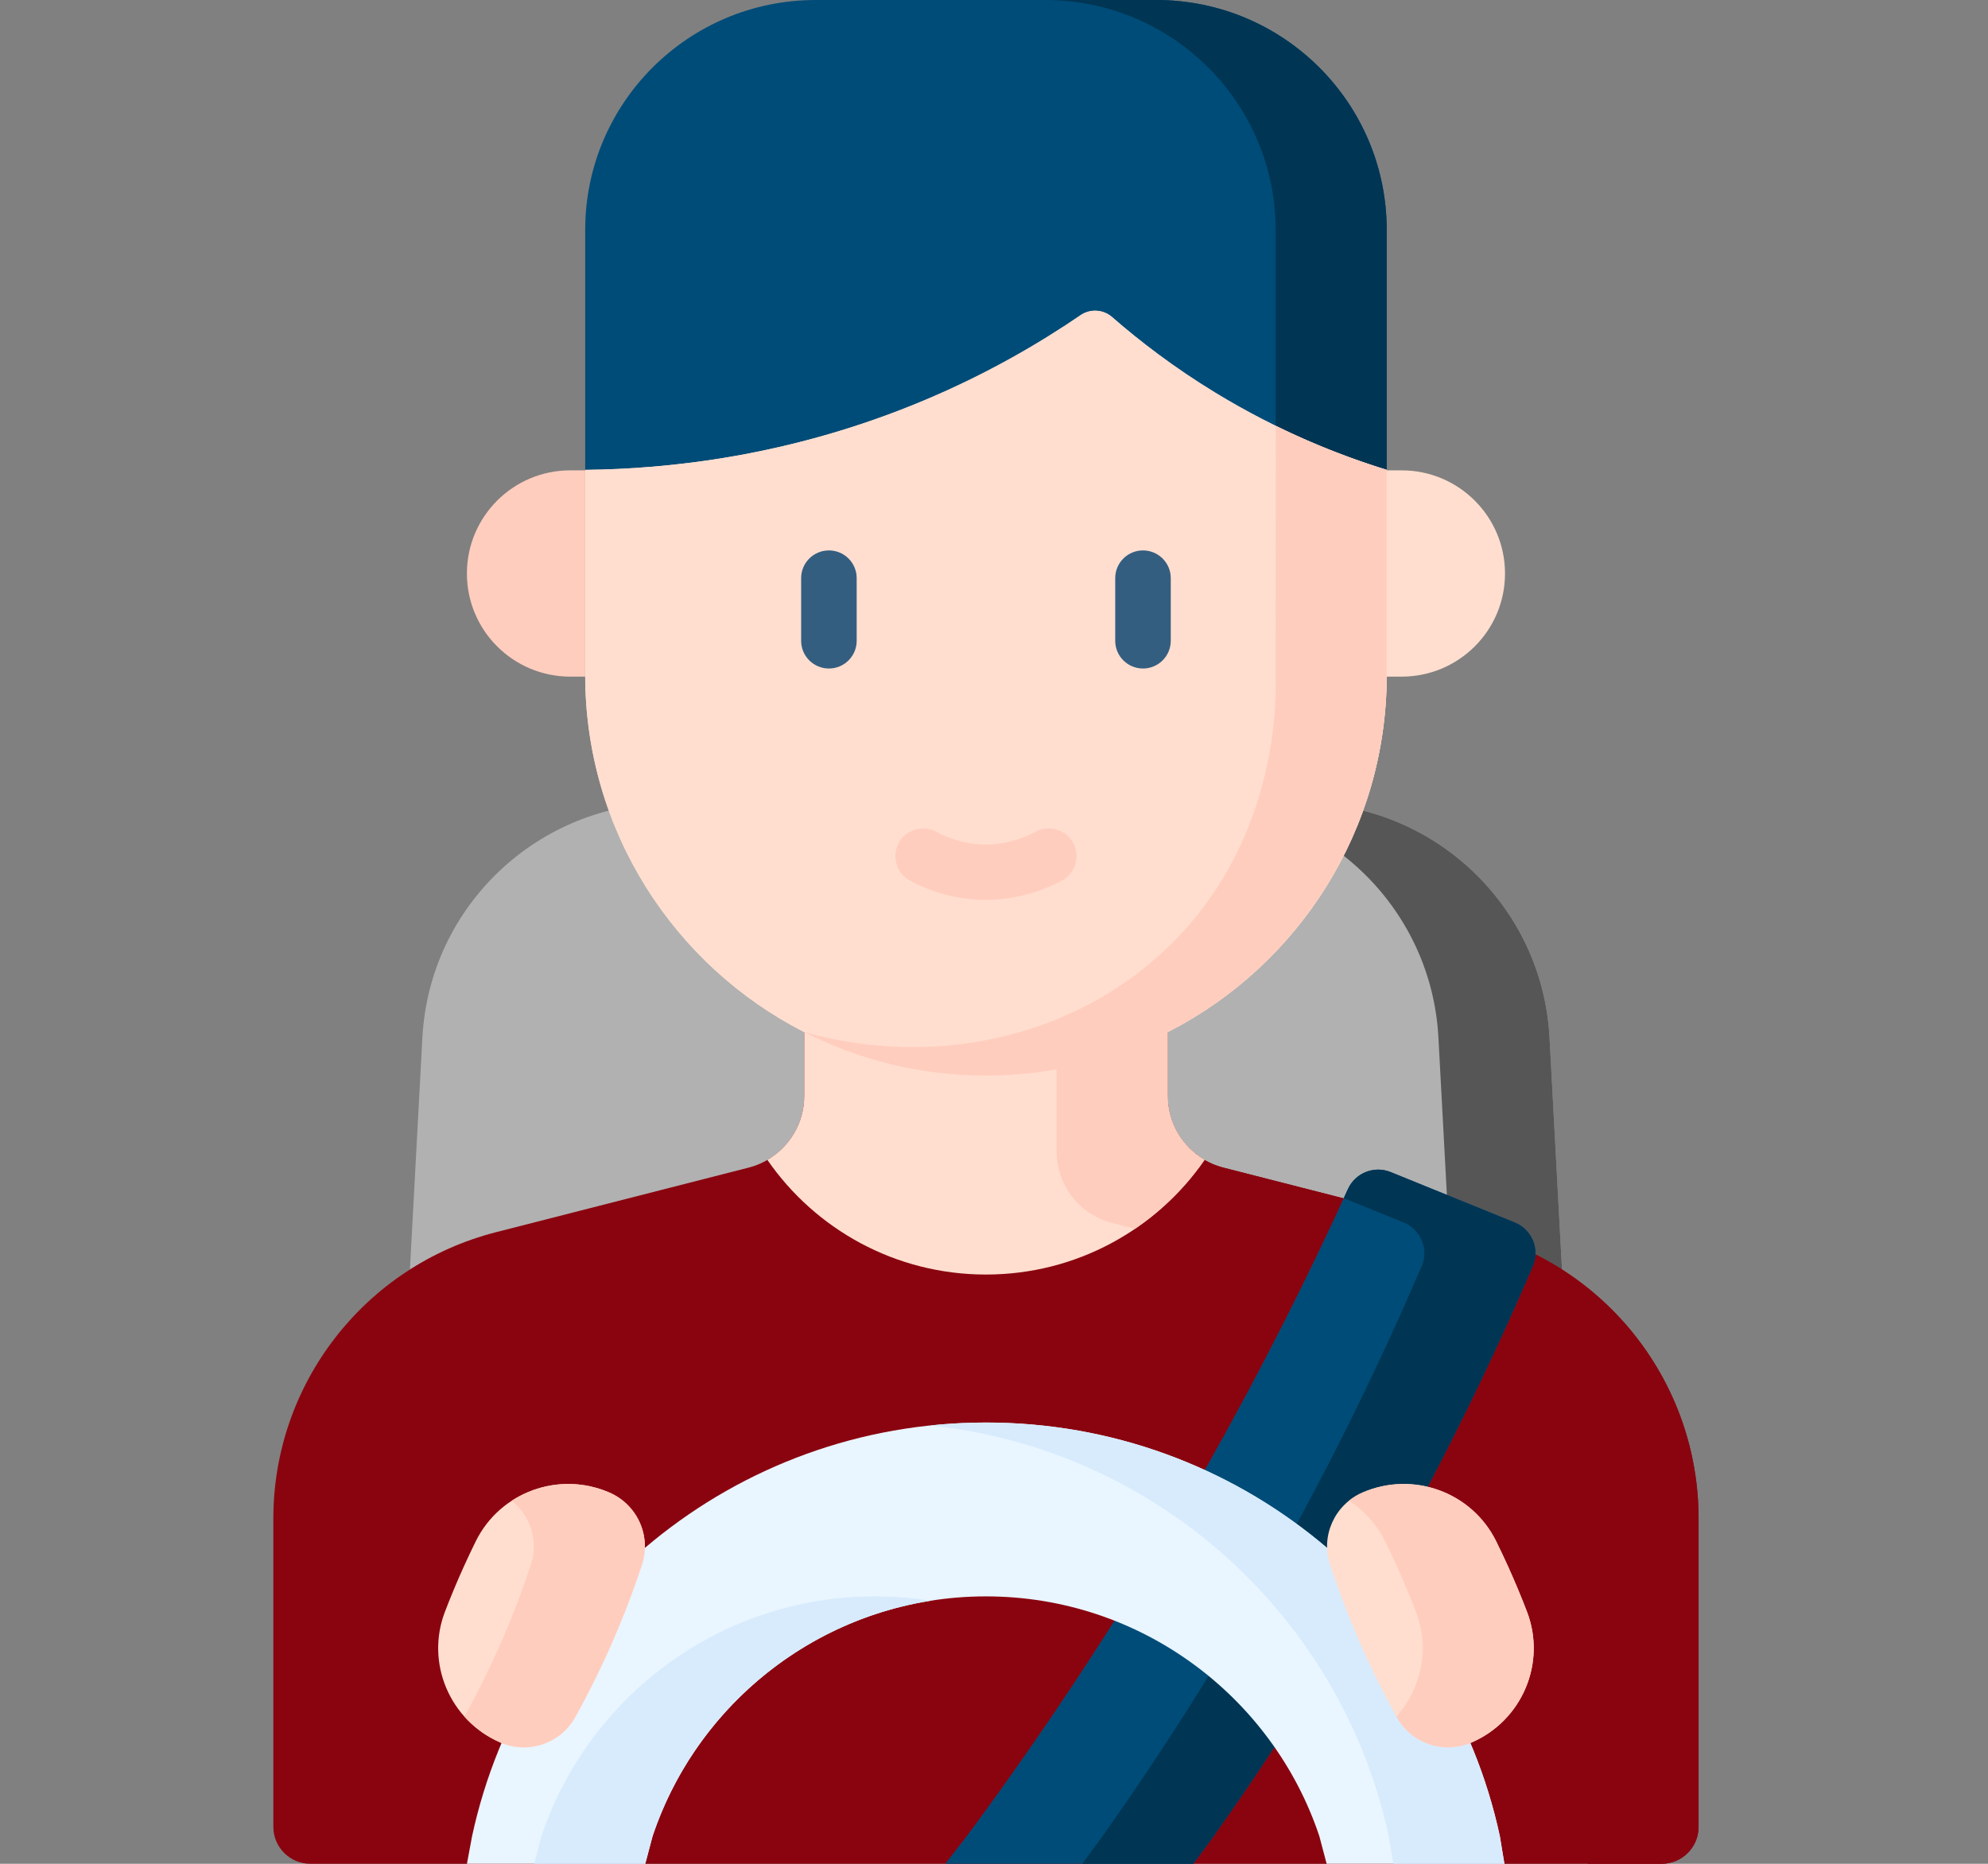 <?xml version="1.0" encoding="UTF-8"?>
<svg width="80px" height="75px" viewBox="0 0 80 75" version="1.1" xmlns="http://www.w3.org/2000/svg" xmlns:xlink="http://www.w3.org/1999/xlink">
    <rect x="0" y="0" width="80" height="75" fill="#808080" stroke="none"/>
    <title>icon/safe-driver/color/80x75</title>
    <g id="icon/safe-driver/color/80x75" stroke="none" stroke-width="1" fill="none" fill-rule="evenodd">
        <g id="driver-3" transform="translate(11, 0)" fill-rule="nonzero">
            <path d="M4.27,73.885 L5.998,41.748 C6.283,36.456 10.666,32.311 15.978,32.311 L41.375,32.311 C46.687,32.311 51.071,36.456 51.355,41.748 L53.083,73.885 L4.27,73.885 Z" id="Path" fill="#B1B1B1"></path>
            <path d="M51.355,41.748 C51.071,36.456 46.687,32.311 41.375,32.311 L36.904,32.311 C42.216,32.311 46.6,36.456 46.884,41.748 L48.612,73.885 L53.083,73.885 L51.355,41.748 Z" id="Path" fill="#565656"></path>
            <g id="Group">
                <g transform="translate(0, 39.639)" id="Path">
                    <path d="M57.353,33.874 L57.353,21.464 C57.353,16.033 53.664,11.292 48.39,9.943 L38.231,7.347 C36.913,7.01 35.991,5.825 35.991,4.467 L35.991,1.66533128e-14 L21.362,1.66533128e-14 L21.362,4.467 C21.362,5.825 20.44,7.01 19.122,7.347 L8.963,9.944 C3.689,11.292 2.08670687e-15,16.033 2.08670687e-15,21.464 L2.08670687e-15,33.874 C2.08670687e-15,34.695 0.667,35.361 1.49,35.361 L55.863,35.361 C56.686,35.361 57.353,34.695 57.353,33.874 Z" fill="#8A040F"></path>
                    <path d="M48.39,9.944 L38.231,7.347 C36.913,7.01 35.991,5.825 35.991,4.467 L35.991,1.66533128e-14 L31.52,1.66533128e-14 L31.52,6.697 C31.52,8.055 32.442,9.24 33.761,9.577 L43.92,12.174 C49.194,13.522 52.882,18.263 52.882,23.694 L52.882,35.361 L55.863,35.361 C56.686,35.361 57.353,34.695 57.353,33.874 L57.353,21.464 C57.353,16.033 53.664,11.292 48.39,9.944 Z" fill="#8A040F"></path>
                    <path d="M19.88,7.035 C21.806,9.822 25.027,11.649 28.676,11.649 C32.326,11.649 35.547,9.822 37.473,7.035 C36.573,6.513 35.991,5.545 35.991,4.467 L35.991,0 L21.363,0 L21.363,4.467 C21.362,5.545 20.78,6.513 19.88,7.035 L19.88,7.035 Z" fill="#FFDECF"></path>
                    <path d="M33.761,9.577 L34.672,9.81 C35.769,9.066 36.72,8.124 37.473,7.035 C36.573,6.513 35.991,5.545 35.991,4.467 L35.991,1.66533128e-14 L31.52,1.66533128e-14 L31.52,6.697 C31.52,8.055 32.442,9.24 33.761,9.577 L33.761,9.577 Z" fill="#FFCDBE"></path>
                    <path d="M37.843,34.246 C40.158,30.971 42.522,27.296 44.816,23.205 C47.147,19.047 49.078,15.048 50.683,11.31 C50.976,10.626 50.648,9.836 49.958,9.555 L44.962,7.525 C44.298,7.256 43.54,7.557 43.244,8.208 C41.654,11.696 39.813,15.371 37.676,19.17 C34.438,24.924 31.094,29.942 27.907,34.245 L27.037,35.361 L37.022,35.361 L37.843,34.246 Z" fill="#004C78"></path>
                    <path d="M49.958,9.555 L44.961,7.525 C44.298,7.256 43.54,7.557 43.243,8.208 C43.188,8.329 43.13,8.453 43.074,8.575 L45.487,9.555 C46.177,9.836 46.505,10.626 46.212,11.31 C44.607,15.048 42.676,19.048 40.345,23.205 C38.051,27.297 35.687,30.971 33.372,34.246 L32.551,35.361 L37.022,35.361 L37.843,34.246 C40.158,30.971 42.522,27.296 44.816,23.205 C47.147,19.047 49.078,15.048 50.683,11.31 C50.976,10.626 50.648,9.836 49.958,9.555 L49.958,9.555 Z" fill="#003554"></path>
                    <g transform="translate(6.633, 17.604)">
                        <path d="M1.365,16.641 C3.416,7.13 11.895,0 22.043,0 C32.192,0 40.671,7.13 42.722,16.641 L42.906,17.756 L35.753,17.756 L35.458,16.641 C33.584,11.043 28.279,6.996 22.043,6.996 C15.808,6.996 10.503,11.043 8.629,16.641 L8.333,17.756 L1.157,17.756 L1.365,16.641 Z" fill="#E9F5FF"></path>
                        <g transform="translate(3.863, 0)" fill="#D7EBFD">
                            <path d="M13.71,6.996 C7.475,6.996 2.17,11.043 0.295,16.641 L0,17.756 L4.471,17.756 L4.766,16.641 C6.412,11.725 10.703,8.007 15.945,7.173 C15.217,7.057 14.471,6.996 13.71,6.996 L13.71,6.996 Z"></path>
                            <path d="M38.859,16.641 C36.808,7.13 28.329,0 18.181,0 C17.426,0 16.68,0.04 15.945,0.117 C25.084,1.075 32.49,7.837 34.388,16.641 L34.573,17.756 L39.044,17.756 L38.859,16.641 Z"></path>
                        </g>
                        <g transform="translate(0, 2.472)">
                            <path d="M41.592,10.401 L41.592,10.401 C40.47,10.89 39.161,10.446 38.569,9.377 C37.98,8.315 37.394,7.13 36.848,5.822 C36.476,4.932 36.159,4.071 35.888,3.25 C35.506,2.092 36.073,0.835 37.193,0.347 C39.224,-0.537 41.596,0.324 42.575,2.307 C42.737,2.636 42.898,2.976 43.056,3.325 C43.337,3.946 43.589,4.552 43.815,5.142 C44.605,7.203 43.619,9.518 41.592,10.401 L41.592,10.401 Z" fill="#FFDECF"></path>
                            <path d="M43.815,5.142 C43.589,4.552 43.337,3.946 43.056,3.325 C42.898,2.976 42.738,2.636 42.575,2.307 C41.596,0.324 39.224,-0.537 37.193,0.347 C36.995,0.433 36.815,0.544 36.654,0.674 C37.257,1.066 37.765,1.619 38.104,2.307 C38.267,2.636 38.428,2.976 38.586,3.325 C38.867,3.946 39.118,4.552 39.344,5.142 C39.913,6.627 39.56,8.244 38.561,9.362 C38.563,9.367 38.566,9.372 38.569,9.377 C39.161,10.446 40.47,10.89 41.592,10.401 L41.592,10.401 C43.619,9.518 44.605,7.203 43.815,5.142 L43.815,5.142 Z" fill="#FFCDBE"></path>
                            <path d="M2.495,10.401 L2.495,10.401 C3.617,10.89 4.926,10.446 5.518,9.377 C6.107,8.315 6.693,7.13 7.239,5.822 C7.611,4.932 7.928,4.071 8.199,3.25 C8.581,2.092 8.014,0.835 6.894,0.347 C4.863,-0.537 2.491,0.324 1.512,2.307 C1.35,2.636 1.189,2.976 1.031,3.325 C0.75,3.946 0.498,4.552 0.272,5.142 C-0.518,7.203 0.468,9.518 2.495,10.401 L2.495,10.401 Z" fill="#FFDECF"></path>
                            <path d="M6.894,0.347 C5.568,-0.231 4.096,-0.064 2.962,0.674 C3.713,1.277 4.043,2.296 3.728,3.25 C3.457,4.071 3.14,4.932 2.768,5.822 C2.225,7.124 1.641,8.304 1.056,9.362 C1.443,9.796 1.928,10.154 2.495,10.401 L2.495,10.401 C3.617,10.89 4.926,10.446 5.518,9.377 C6.106,8.315 6.693,7.13 7.239,5.822 C7.611,4.932 7.928,4.071 8.199,3.25 C8.581,2.092 8.014,0.835 6.894,0.347 L6.894,0.347 Z" fill="#FFCDBE"></path>
                        </g>
                    </g>
                </g>
                <path d="M44.804,21.329 L12.549,21.329 L12.549,9.255 C12.549,4.143 16.703,0 21.827,0 L35.526,0 C40.65,0 44.804,4.144 44.804,9.255 L44.804,21.329 L44.804,21.329 Z" id="Path" fill="#004C78"></path>
                <path d="M35.526,0 L31.056,0 C36.179,0 40.333,4.144 40.333,9.255 L40.333,21.329 L44.803,21.329 L44.803,9.255 C44.804,4.144 40.65,0 35.526,0 L35.526,0 Z" id="Path" fill="#003554"></path>
                <path d="M28.676,42.747 C26.044,42.747 23.558,42.65 21.363,41.532 C16.132,38.866 12.549,33.43 12.549,27.158 L12.549,18.908 C15.831,18.873 20.761,18.39 26.184,16.113 C28.684,15.064 30.781,13.846 32.483,12.684 C32.873,12.417 33.394,12.448 33.75,12.758 C34.874,13.738 36.248,14.791 37.891,15.793 C40.466,17.365 42.887,18.317 44.804,18.908 L44.804,27.158 C44.804,33.402 41.253,38.818 36.06,41.496 C33.848,42.637 31.337,42.747 28.676,42.747 Z" id="Path" fill="#FFDECF"></path>
                <path d="M28.676,42.747 C26.044,42.747 23.558,42.65 21.363,41.532 C16.132,38.866 12.549,33.43 12.549,27.158 L12.549,18.908 C15.831,18.873 20.761,18.39 26.184,16.113 C28.684,15.064 30.781,13.846 32.483,12.684 C32.873,12.417 33.394,12.448 33.75,12.758 C34.874,13.738 36.248,14.791 37.891,15.793 C40.466,17.365 42.887,18.317 44.804,18.908 L44.804,27.158 C44.804,33.402 41.253,38.818 36.06,41.496 C33.848,42.637 31.337,42.747 28.676,42.747 Z" id="Path" fill="#FFDECF"></path>
                <path d="M44.804,27.158 C44.804,23.665 44.804,22.402 44.804,18.908 C43.509,18.509 41.985,17.944 40.339,17.137 L40.333,27.158 C40.363,28.269 40.392,33.598 36.33,37.789 C32.594,41.643 26.829,43.059 21.362,41.531 C21.363,41.532 21.363,41.532 21.363,41.532 C23.559,42.651 26.044,43.282 28.676,43.282 C31.337,43.282 33.848,42.637 36.06,41.496 C41.253,38.818 44.804,33.402 44.804,27.158 L44.804,27.158 Z" id="Path" fill="#FFCDBE"></path>
                <path d="M45.403,27.228 L44.803,27.228 L44.803,18.927 L45.403,18.927 C47.701,18.927 49.564,20.786 49.564,23.078 C49.564,25.37 47.701,27.228 45.403,27.228 Z" id="Path" fill="#FFDECF"></path>
                <path d="M11.949,27.228 L12.549,27.228 L12.549,18.927 L11.949,18.927 C9.652,18.927 7.789,20.786 7.789,23.078 C7.789,25.37 9.652,27.228 11.949,27.228 Z" id="Path" fill="#FFCDBE"></path>
                <g transform="translate(21.239, 22.149)" id="Path">
                    <path d="M1.118,4.752 C0.5,4.752 0,4.252 0,3.637 L0,1.115 C0,0.499 0.5,0 1.118,0 C1.735,0 2.235,0.499 2.235,1.115 L2.235,3.637 C2.235,4.252 1.735,4.752 1.118,4.752 Z" fill="#345E80"></path>
                    <path d="M13.757,4.752 C13.139,4.752 12.639,4.252 12.639,3.637 L12.639,1.115 C12.639,0.499 13.139,0 13.757,0 C14.374,0 14.874,0.499 14.874,1.115 L14.874,3.637 C14.874,4.252 14.374,4.752 13.757,4.752 Z" fill="#345E80"></path>
                    <path d="M7.37,14.063 C6.326,14.053 5.289,13.782 4.372,13.28 C3.831,12.984 3.633,12.306 3.929,11.766 C4.226,11.226 4.905,11.028 5.447,11.325 C5.862,11.552 6.538,11.825 7.394,11.834 C8.26,11.843 8.999,11.559 9.428,11.325 C9.969,11.028 10.648,11.226 10.945,11.766 C11.242,12.306 11.044,12.984 10.502,13.28 C9.832,13.646 8.706,14.077 7.37,14.063 Z" fill="#FFCDBE"></path>
                </g>
            </g>
        </g>
    </g>
</svg>